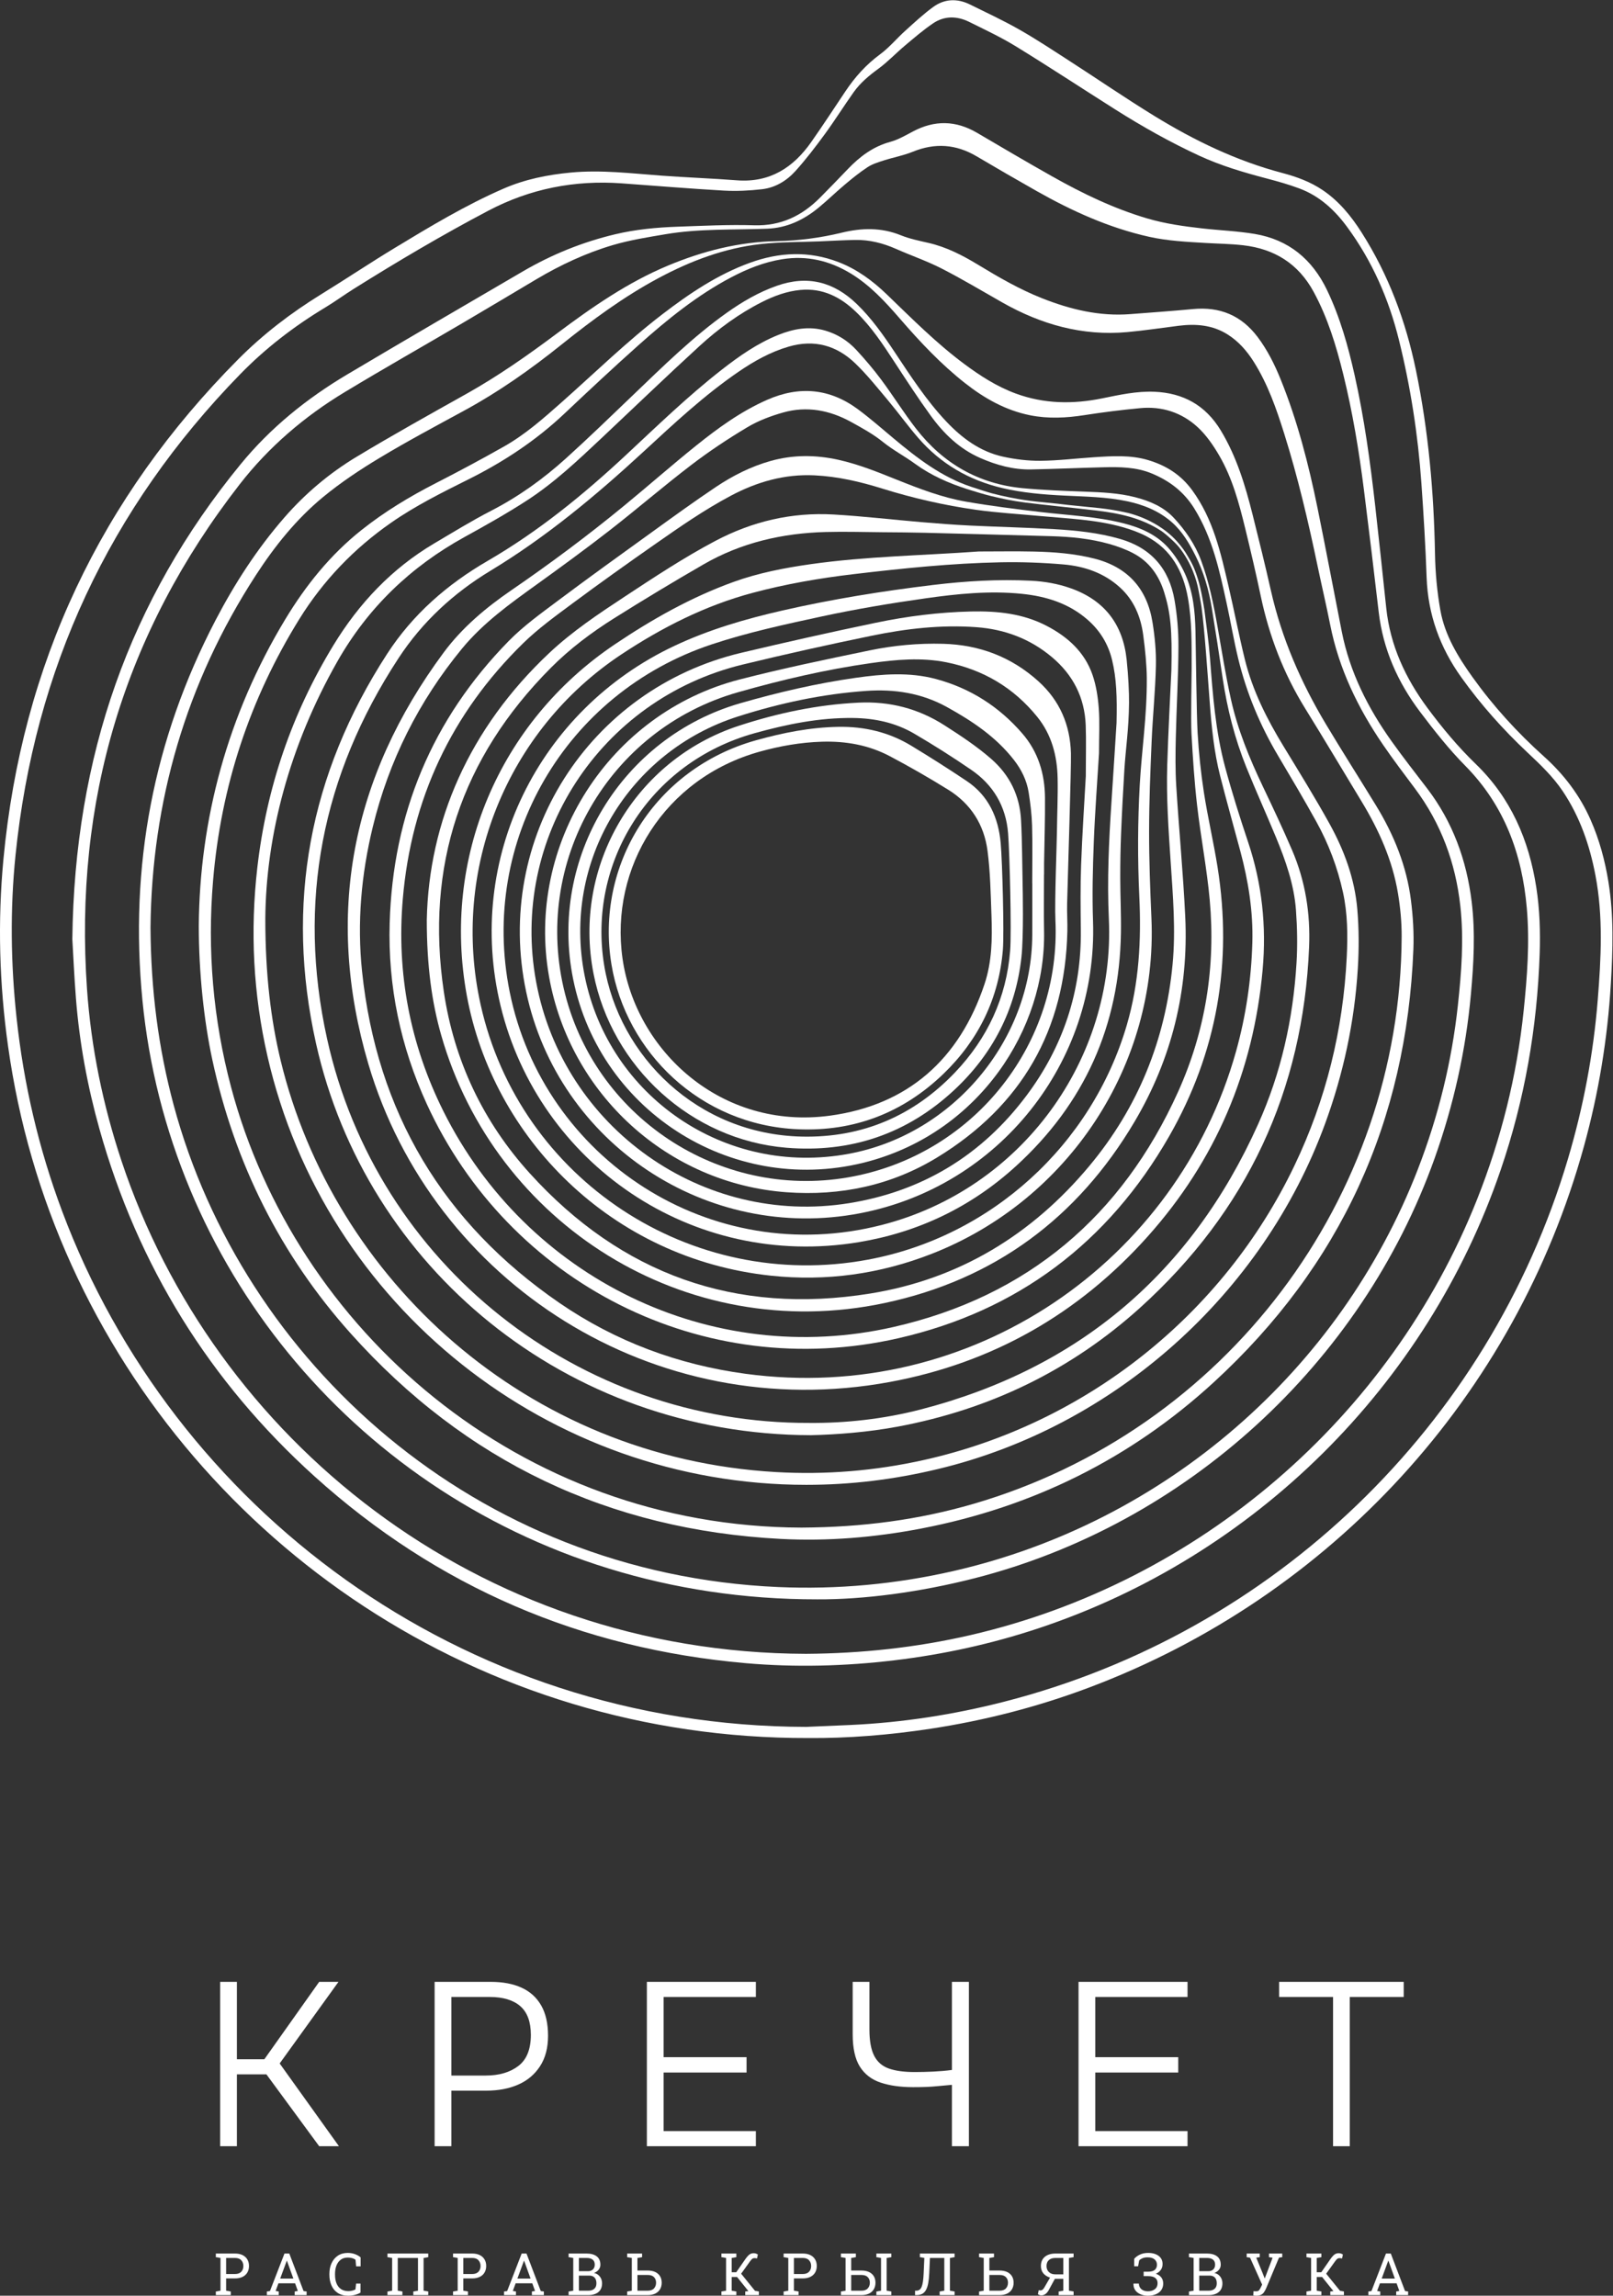 <?xml version="1.0" encoding="UTF-8"?> <svg xmlns="http://www.w3.org/2000/svg" width="2319" height="3300" viewBox="0 0 2319 3300" fill="none"><rect x="0" y="0" width="2319" height="3300" fill="#333333" stroke="none"/><path d="M1159.2 2482.32C1180.48 2481.41 1201.76 2480.56 1223.04 2479.57C1297.72 2476.12 1371.24 2464.69 1443.6 2446.16C1831.58 2346.79 2140.16 2049.65 2254.24 1665.84C2276.44 1591.16 2290.84 1515.03 2297.06 1437.33C2301.85 1377.48 2305.1 1317.67 2293.74 1258.13C2285.52 1215.05 2271.5 1174.29 2246.85 1137.45C2232.58 1116.15 2214.29 1098.87 2195.86 1081.53C2160.85 1048.6 2128.98 1012.91 2100.97 973.747C2070.18 930.72 2052.96 883.347 2051.05 830.147C2049.44 784.907 2046.72 739.68 2043.53 694.52C2038.62 624.893 2027.97 556.107 2011.16 488.334C1996.57 429.547 1972.7 375.014 1936.66 326.107C1918.72 301.747 1896.97 281.68 1868.2 270.934C1852.88 265.214 1837.05 260.72 1821.21 256.574C1788.16 247.894 1755.44 238.267 1724.36 223.92C1682.44 204.56 1642.25 181.933 1603.25 157.253C1555.64 127.12 1508.56 96.133 1460.54 66.653C1439.08 53.467 1416.06 42.707 1393.44 31.48C1375.98 22.84 1357.84 22.467 1341.45 33.574C1327.24 43.227 1314.1 54.56 1300.92 65.64C1288.02 76.467 1276.4 88.907 1262.88 98.8C1249.45 108.614 1236.89 119.014 1227.32 132.494C1213.18 152.387 1200.24 173.134 1185.82 192.827C1172.5 211.04 1158.72 229.067 1143.64 245.827C1130.98 259.867 1114.58 269.853 1095.44 272.013C1077.42 274.053 1059.05 275.027 1040.97 274C991.825 271.214 942.758 267.067 893.651 263.547C826.131 258.707 762.171 271.214 702.091 302.84C636.105 337.56 571.998 375.507 508.825 415.067C494.918 423.774 481.665 433.533 467.611 441.987C422.878 468.92 381.718 500.587 345.345 537.88C157.225 730.787 49.531 961.6 22.278 1229.68C14.398 1307.19 15.438 1384.8 23.732 1462.36C33.971 1558.19 55.665 1651.21 89.465 1741.4C248.678 2166.2 660.491 2481.47 1159.2 2482.32ZM1162.54 2498.36C688.665 2499.72 284.771 2218.69 103.211 1819.2C57.371 1718.35 26.865 1612.99 11.505 1503.36C-0.975 1414.23 -3.522 1324.72 4.945 1234.99C31.398 954.947 144.572 715.627 342.572 516.36C378.345 480.36 418.518 449.653 461.798 422.987C497.291 401.12 531.972 377.92 567.612 356.334C618.438 325.547 669.412 294.867 724.038 271.094C754.785 257.72 787.158 251.214 820.572 248.04C864.265 243.894 907.385 249.28 950.718 252.453C986.985 255.107 1023.34 256.44 1059.61 259.2C1106.76 262.774 1140.53 240.974 1166.38 204.067C1183.2 180.08 1199.22 155.56 1215.5 131.2C1229.17 110.747 1245.22 92.853 1265.26 78.094C1278.37 68.44 1289 55.494 1301.18 44.507C1314.3 32.667 1327.29 20.507 1341.53 10.107C1357.86 -1.84 1376.25 -2.546 1394.46 6.427C1418.32 18.187 1442.48 29.427 1465.54 42.56C1490.21 56.587 1513.9 72.32 1537.77 87.707C1578.41 113.92 1618.32 141.32 1659.52 166.613C1717.13 202 1777.66 231.254 1843.48 248.627C1864.04 254.054 1884.08 261.36 1901.93 273.494C1925.14 289.294 1942.5 310.534 1957.38 333.894C1996.25 394.867 2021 461.374 2035.64 532.04C2053.7 619.32 2061.48 707.52 2063.1 796.52C2063.6 823.48 2066.09 850.693 2070.81 877.227C2077.21 913.267 2096.13 944.187 2117.18 973.6C2147.04 1015.27 2181.4 1053 2219.5 1087.19C2248.38 1113.09 2271.24 1143.09 2286.86 1178.63C2299.44 1207.23 2307.5 1237.11 2312.46 1267.88C2320.3 1316.44 2318.8 1365.19 2315.89 1414.03C2311.17 1493.17 2298.38 1571 2277.34 1647.37C2178.48 2006.24 1914.46 2294.79 1565.14 2426.01C1491.49 2453.69 1415.66 2473.13 1337.84 2485C1278.49 2494.05 1218.89 2498.8 1162.54 2498.36Z" fill="white"></path><path d="M1158.88 2377.31C1238.57 2376.76 1317.37 2368.36 1395.07 2350.43C1723.57 2274.67 1998.82 2038.12 2123.38 1724.6C2158.14 1637.09 2180.83 1546.59 2190.55 1452.87C2195.64 1403.79 2199.39 1354.63 2195.07 1305.32C2188.25 1227.45 2162.88 1157.84 2106.63 1100.81C2083.04 1076.91 2062 1050.23 2041.71 1023.36C2009.65 980.92 1988.45 933.507 1982.18 880.027C1975.33 821.4 1968.32 762.8 1960.92 704.253C1953.84 648.32 1944.7 592.733 1931.18 537.96C1921.06 496.973 1908.84 456.746 1888.52 419.346C1866.58 378.986 1832.2 357.747 1787.45 352.574C1769.42 350.494 1751.17 350.32 1733.04 349.24C1706.03 347.627 1679.01 346.347 1652.45 340.467C1594.72 327.653 1541.57 303.56 1490.41 274.653C1461.44 258.28 1432.67 241.573 1404.01 224.653C1374.41 207.173 1344.23 205.093 1312.29 218.133C1298.85 223.627 1284.27 226.227 1270.39 230.693C1262.43 233.253 1254.11 235.827 1247.23 240.333C1235.77 247.84 1225.07 256.56 1214.56 265.387C1201.64 276.213 1189.59 288.094 1176.56 298.774C1155.16 316.334 1131.09 327.693 1102.8 328.76C1054.08 330.573 1005.09 328.507 956.758 336.693C931.478 340.973 905.945 345 881.412 352.2C842.652 363.6 806.039 380.693 771.212 401.36C735.745 422.427 700.358 443.627 664.785 464.52C608.558 497.533 551.812 529.693 496.012 563.4C437.772 598.56 386.559 642.24 344.625 696.146C178.479 909.8 106.239 1151.97 125.079 1421.65C130.985 1506.2 148.012 1588.59 174.732 1668.95C307.052 2066.89 685.265 2376 1158.88 2377.31ZM103.985 1349.93C107.185 1087.13 185.972 862.6 345.932 667.333C388.905 614.867 440.959 572.867 498.972 538.387C582.865 488.507 667.252 439.467 751.518 390.227C793.105 365.907 837.358 347.973 884.225 336.813C913.652 329.8 943.719 326.933 973.865 325.88C1010.64 324.6 1047.49 322.707 1084.23 323.84C1122.68 325.027 1153.07 310.253 1179.2 283.893C1192.64 270.347 1205.92 256.627 1219.12 242.84C1236.25 224.96 1255.31 210.64 1279.88 203.933C1291.25 200.827 1301.91 194.627 1312.45 189.027C1343.71 172.4 1374.28 173.013 1404.81 190.973C1440.77 212.107 1476.72 233.266 1513.05 253.746C1556.39 278.16 1601.05 299.693 1649 313.893C1675.09 321.613 1701.8 325.333 1728.67 328.36C1753.77 331.187 1779.16 332.134 1804.03 336.307C1852.65 344.494 1886.62 372.693 1907.85 416.96C1926.58 456.04 1938.13 497.413 1947.56 539.467C1961.47 601.48 1970 664.346 1977.15 727.413C1982.69 776.36 1987.81 825.373 1993.04 874.36C1998.76 927.973 2020.59 974.893 2052.31 1017.73C2073.47 1046.32 2096.23 1073.59 2121.8 1098.33C2172.11 1146.99 2198.13 1207.36 2208.71 1275.48C2213.64 1307.21 2214.65 1339.11 2213.57 1371.11C2209.99 1477.39 2191.91 1581.08 2157.49 1681.77C2051.59 1991.67 1803.97 2237.27 1493.28 2340.53C1425.79 2362.96 1356.69 2378.13 1286 2386.6C1214.76 2395.13 1143.41 2396.97 1072.05 2390.73C835.798 2370.03 628.465 2281.33 452.265 2122.28C301.225 1985.95 198.052 1819.28 143.039 1623.13C125.732 1561.44 114.132 1498.67 109.145 1434.77C106.652 1402.92 105.239 1370.97 103.985 1349.93Z" fill="white"></path><path d="M216.385 1333.44C216.971 1423.41 227.678 1506.76 249.731 1588.69C348.825 1957 682.932 2262.24 1118.74 2281.31C1203.81 2285.03 1288 2277.25 1371.14 2258.21C1674.3 2188.73 1926.19 1970.81 2038.48 1680.69C2067.95 1604.55 2087.28 1525.88 2096.02 1444.76C2101.12 1397.53 2104.77 1350.13 2099.53 1302.56C2092.68 1240.35 2071.85 1183.64 2034.18 1133.33C2018.76 1112.72 2003.18 1092.2 1988.64 1070.97C1952.46 1018.15 1924.93 961.426 1912.4 898.053C1906.8 869.786 1900.14 841.72 1894.25 813.507C1880.9 749.653 1866.01 686.187 1846.48 623.907C1835.17 587.867 1822.82 552.266 1802.49 520.026C1792.65 504.44 1780.78 490.84 1765.12 480.893C1743.36 467.08 1719.41 465.173 1694.58 468.279C1669.96 471.359 1645.38 475.12 1620.68 477.373C1556.14 483.253 1496.8 466.426 1441.04 434.8C1412.1 418.4 1383.56 401.24 1353.98 386.093C1332.8 375.24 1310.06 367.453 1288.24 357.8C1269.33 349.426 1249.77 344.506 1229.09 344.92C1212.28 345.253 1195.48 346.226 1178.66 346.933C1150.3 348.106 1121.76 347.653 1093.62 350.826C1041.52 356.693 993.145 374.906 946.998 399.6C896.665 426.52 851.025 460.266 806.691 495.8C762.958 530.866 717.398 562.973 668.118 589.813C627.224 612.093 586.051 633.96 546.171 657.96C517.745 675.053 489.771 693.6 464.238 714.693C426.065 746.226 395.131 784.8 368.145 826.36C266.958 982.12 218.091 1153.39 216.385 1333.44ZM1174.98 2299C751.651 2299.56 414.678 2048.04 273.571 1710.4C237.051 1623.03 213.998 1532.21 204.771 1437.92C185.945 1245.47 220.291 1063.2 309.825 891.653C337.411 838.786 369.625 788.906 408.931 743.786C438.958 709.333 473.611 680.16 512.478 656.72C564.491 625.36 617.612 595.8 670.612 566.107C716.412 540.453 759.132 510.413 801.105 479.026C851.212 441.546 902.505 405.84 960.798 381.586C1010.77 360.8 1062.24 347.68 1116.7 346.626C1148.17 346.013 1179.45 341.933 1210.12 334.479C1238.84 327.493 1266.89 326.8 1294.97 338.133C1307.6 343.24 1321.22 346.053 1334.58 349.093C1360.5 354.986 1383.68 366.92 1406.12 380.533C1435.72 398.506 1465.65 415.867 1497.92 428.64C1538.72 444.8 1580.7 455 1625.06 451.533C1655.12 449.186 1685.2 447.106 1715.2 444.266C1753.73 440.613 1784.68 453.306 1808.15 484.52C1822.16 503.173 1832.42 523.719 1841.1 545.146C1865.33 604.986 1881.35 667.253 1894.21 730.333C1906.25 789.44 1917.36 848.733 1929.05 907.893C1940.53 965.986 1966.54 1017.61 2000.6 1065.41C2017.06 1088.52 2034.62 1110.87 2051.85 1133.44C2088.64 1181.61 2108.5 1236.39 2115.8 1296.15C2121.21 1340.51 2118.73 1384.87 2114.72 1429.08C2107.41 1509.87 2089.82 1588.45 2062.58 1664.93C1957.28 1960.45 1704.72 2191.09 1401.2 2268.65C1321.73 2288.95 1241.06 2299.39 1174.98 2299Z" fill="white"></path><path d="M1152.32 2195.87C1240.5 2195.37 1320.69 2184.64 1399.16 2161.84C1761.49 2056.52 2013.59 1723.01 2015.16 1346.27C2015.25 1325.52 2013.25 1304.52 2009.84 1284.04C2001.93 1236.59 1982.53 1193.36 1957.75 1152.43C1930.64 1107.65 1903.83 1062.67 1876.29 1018.15C1845.37 968.146 1824.69 914.293 1812.58 856.867C1805.73 824.333 1798.13 791.933 1790.25 759.626C1781.41 723.373 1771.75 687.2 1752.81 654.707C1744.2 639.947 1734.05 625.186 1721.56 613.76C1698.77 592.906 1670.48 583.76 1639.43 586.68C1612.55 589.2 1585.71 592.587 1559.04 596.733C1532.92 600.8 1506.92 602.133 1480.97 596.933C1445.85 589.88 1415.49 572.773 1387.6 550.867C1352.85 523.587 1322.83 491.573 1294 458.307C1272.75 433.773 1250.83 409.88 1222.68 392.867C1192.4 374.573 1159.86 366.986 1124.58 372.613C1098.44 376.786 1074.27 386.507 1051.04 398.76C1001.96 424.613 959.265 459.36 918.145 496.013C882.025 528.213 846.692 561.306 811.505 594.52C770.479 633.253 724.132 663.8 673.732 688.933C635.678 707.92 597.425 726.906 562.398 751.28C508.932 788.493 464.598 834.573 430.198 890.133C358.798 1005.43 317.678 1130.67 306.332 1265.72C297.892 1366.17 306.305 1465.15 332.212 1562.68C424.505 1910.24 745.878 2194.75 1152.32 2195.87ZM285.785 1330.56C287.065 1178.56 326.758 1028.09 410.358 889.853C439.745 841.253 474.985 797.453 519.652 761.946C552.745 735.626 588.745 713.88 626.385 694.613C659.532 677.626 692.398 660.067 724.798 641.707C755.065 624.573 781.105 601.6 807.039 578.613C855.199 535.92 901.265 490.827 952.439 451.6C991.292 421.827 1031.68 394.627 1078.11 377.76C1120.43 362.387 1162.91 360.373 1205.47 376.76C1232 386.973 1254.41 403.44 1274.71 422.973C1310.84 457.747 1346.17 493.4 1386.57 523.4C1409.43 540.373 1433.2 555.666 1460.17 565.626C1501.03 580.706 1542.41 581.213 1584.61 572.626C1609.35 567.586 1634.2 562.08 1659.68 563.133C1701.12 564.853 1733.2 582.493 1755.12 618.773C1777.96 656.56 1790.36 698.04 1800.98 740.28C1810.06 776.4 1818.97 812.586 1827.17 848.92C1842.65 917.586 1870.44 981.16 1906.43 1041.27C1929.91 1080.48 1954.52 1119 1978.37 1158C2004.12 1200.11 2022.43 1245.21 2028.56 1294.39C2031.47 1317.63 2032.92 1341.36 2032 1364.75C2022.36 1611.67 1927.17 1819.76 1745.16 1986.84C1625.36 2096.8 1484.55 2166.4 1324.68 2197.15C1257.69 2210.03 1190.09 2215.69 1122.07 2212.11C875.518 2199.09 668.985 2100.88 504.265 1916.88C403.012 1803.75 337.345 1671.91 305.265 1523.39C293.385 1468.33 285.798 1398.91 285.785 1330.56Z" fill="white"></path><path d="M381.438 1321.12C381.465 1400.83 389.451 1466.43 403.531 1524.61C479.491 1838.31 756.064 2095.44 1115.6 2116.04C1187.21 2120.15 1258.25 2114.32 1328.46 2098.64C1560.97 2046.72 1758.36 1890.03 1861.05 1675.43C1906.48 1580.51 1931.06 1480.36 1936.22 1375.39C1937.76 1344.29 1937.5 1313.25 1930.77 1282.59C1922.92 1246.79 1910.09 1212.83 1892.36 1180.88C1874.72 1149.08 1856.16 1117.77 1837.58 1086.49C1811.58 1042.69 1792.14 996.187 1780.16 946.733C1773.78 920.453 1769.32 893.733 1763.54 867.307C1753.24 820.107 1743.16 773.08 1717.01 730.92C1701.88 706.533 1681.09 691.026 1655.73 680.52C1633.56 671.346 1609.84 671.093 1586.26 671.693C1551.68 672.56 1517.12 674.107 1482.53 674.8C1456.82 675.307 1432.49 668.52 1409.16 658.28C1379.42 645.24 1356.78 623.347 1338.12 597.573C1319.9 572.44 1302.97 546.373 1285.98 520.386C1269.45 495.093 1252.9 469.88 1231.04 448.707C1208.7 427.093 1182.92 413.826 1150.97 416.76C1131.33 418.56 1113.04 425.293 1095.49 434.146C1062.36 450.88 1032.62 472.72 1005.44 497.626C957.985 541.093 911.625 585.76 864.745 629.867C830.785 661.813 796.824 693.96 757.584 719.373C728.598 738.16 698.385 755.12 668.105 771.8C590.438 814.6 529.024 873.413 484.998 950.88C416.344 1071.64 382.198 1201.28 381.438 1321.12ZM1159.21 2134.39C789.411 2134.43 466.691 1877.87 384.531 1518.23C364.078 1428.71 359.478 1338.23 369.971 1246.96C383.145 1132.36 419.491 1025.71 479.518 927.253C516.158 867.16 563.291 817.227 624.211 781.173C651.291 765.147 678.145 748.587 706.105 734.2C745.518 713.907 781.078 688.373 813.731 658.84C846.651 629.08 878.505 598.147 910.571 567.44C953.531 526.307 995.891 484.467 1044.54 449.84C1067.01 433.84 1090.64 420.04 1116.86 410.813C1160.77 395.36 1198.52 404.933 1231.68 436.893C1252.96 457.4 1269.76 481.32 1285.98 505.707C1309.1 540.44 1331.73 575.533 1360.56 606C1383.24 629.973 1409.22 649.187 1441.89 656.4C1459.5 660.293 1477.88 662.506 1495.88 662.36C1521.54 662.146 1547.18 658.92 1572.85 657.24C1599 655.533 1625.33 653.76 1650.82 661.413C1676.26 669.053 1697.53 682.133 1714.01 704.707C1744.36 746.28 1755 794.573 1766.28 842.893C1774.45 877.866 1781.17 913.173 1789.76 948.04C1800.8 992.813 1821.4 1033.52 1845.3 1072.73C1867.69 1109.47 1890.37 1146.09 1911.22 1183.69C1932.46 1221.97 1947.61 1262.97 1951.38 1306.85C1953.81 1335.05 1953.88 1363.69 1952.14 1391.95C1947.45 1468.56 1931.52 1542.96 1905.13 1615.15C1815.53 1860.25 1602.2 2050.79 1348.94 2111.56C1284.96 2126.92 1222.92 2134.39 1159.21 2134.39Z" fill="white"></path><path d="M1163.48 2045.39C1214.91 2045.84 1270 2039.97 1323.91 2026C1551.13 1967.08 1712.7 1829.8 1808.82 1615.89C1841.88 1542.36 1859.16 1464.47 1864 1384.07C1865.52 1358.89 1865.03 1333.44 1863.2 1308.28C1860.53 1271.64 1848.4 1237.19 1834.44 1203.48C1820.52 1169.89 1805.51 1136.76 1791.91 1103.05C1775.25 1061.77 1764.33 1018.87 1757.8 974.813C1752.8 941.053 1747.64 907.333 1742.13 873.653C1737.83 847.293 1730.36 821.72 1718.28 797.866C1709.49 780.52 1699.61 763.72 1684.56 750.533C1665.94 734.253 1643.96 725.519 1620.27 720.493C1590.61 714.213 1560.4 713.906 1530.29 712.4C1500.17 710.906 1470.19 708.453 1440.71 701.479C1393.08 690.226 1352.64 666.813 1320.51 629.893C1305.37 612.519 1291.92 593.693 1277.11 576.04C1261.72 557.706 1246.75 538.813 1229.56 522.293C1202.76 496.546 1170.8 487.493 1133.93 498.24C1107.55 505.933 1084.12 519.093 1061.76 534.413C1012.51 568.133 968.999 608.813 925.305 649.133C856.679 712.493 785.252 771.973 705.052 820.479C652.012 852.573 607.185 893.839 572.972 946.079C462.865 1114.19 426.972 1297.13 470.225 1493.13C541.918 1818.07 832.119 2046.6 1163.48 2045.39ZM1166.07 2063.04C812.665 2062.13 526.052 1820.56 454.425 1500.31C409.625 1299.95 444.705 1112.51 556.599 939.866C593.399 883.08 643.052 839.906 700.918 806.333C773.998 763.933 838.772 711.146 900.292 653.759C945.078 611.986 989.118 569.319 1037.49 531.559C1062.73 511.839 1088.88 493.519 1118.81 481.479C1140.64 472.693 1163.04 468.426 1186.35 475.2C1203.8 480.28 1218.87 489.746 1231.08 502.933C1243.71 516.586 1255.82 530.826 1266.92 545.746C1284.12 568.879 1299.37 593.493 1317.04 616.253C1355.93 666.306 1407.07 695.746 1470.51 701.759C1500.05 704.559 1529.77 705.586 1559.45 706.706C1583.88 707.64 1608.21 708.613 1632.02 714.733C1653 720.12 1672.8 728.493 1687.62 744.44C1704.22 762.32 1718.11 782.319 1726.8 805.653C1738.29 836.559 1744.73 868.626 1750.44 900.933C1756.63 935.866 1762.08 970.973 1769.78 1005.56C1779.48 1049.01 1796.32 1090.08 1815.45 1130.23C1829.96 1160.65 1844.36 1191.16 1857.65 1222.12C1876.68 1266.44 1884.08 1312.92 1882.09 1361.19C1873.58 1567.87 1792.61 1740.91 1639.58 1879.39C1539.94 1969.55 1422.92 2026.03 1290.63 2050.73C1247.29 2058.81 1203.6 2062.07 1166.07 2063.04Z" fill="white"></path><path d="M1713.24 960.186C1713.14 926.453 1713.81 892.733 1707.82 859.28C1700.97 821.04 1683.85 789.773 1648.57 771.08C1637.72 765.333 1625.85 761.093 1614.01 757.733C1575.36 746.76 1535.32 745.507 1495.64 741.773C1464.77 738.867 1433.74 737.133 1403.08 732.8C1357.48 726.347 1312.61 716.067 1268.54 702.333C1236.76 692.427 1204.32 684.866 1170.92 683.28C1128.17 681.253 1088.48 692.546 1050.93 712.48C1012.82 732.693 977.505 757.267 942.251 781.893C902.251 809.826 862.478 838.133 823.305 867.213C798.758 885.426 773.678 903.533 751.918 924.84C648.851 1025.72 591.265 1148.88 579.078 1292.43C570.012 1399.11 589.545 1501.11 637.372 1597.15C756.585 1836.48 1021.42 1967.65 1285.24 1907.35C1476.8 1863.56 1613.08 1748.35 1693.82 1569.2C1733.21 1481.81 1747.85 1389.21 1739.22 1293.71C1735.12 1248.31 1726.33 1203.35 1721.1 1158.03C1717.14 1123.73 1714.9 1089.2 1713 1054.72C1711.85 1033.92 1713.26 970.84 1713.24 960.186ZM1721.8 1053.55C1723.46 1082.25 1726.49 1110.99 1730.88 1139.4C1736.44 1175.28 1744.81 1210.73 1750.5 1246.61C1772.22 1383.48 1749.73 1513.12 1680.96 1633.23C1593.5 1785.96 1463.21 1884.47 1291.62 1923.64C1009.65 1988.04 731.065 1843.44 613.572 1586.92C575.812 1504.49 557.625 1417.6 560.225 1327.07C564.745 1169.95 621.118 1033.88 731.372 921.427C752.665 899.707 777.878 881.653 802.345 863.32C846.718 830.053 891.772 797.72 936.745 765.28C967.318 743.226 997.811 721.04 1029.12 700.08C1053.48 683.76 1079.7 670.493 1108.13 662.546C1140.33 653.56 1172.54 653.653 1205.42 660.96C1234.58 667.44 1262.01 678.627 1289.34 689.56C1321.89 702.6 1354.46 715.147 1388.94 721.133C1424.69 727.333 1460.77 731.84 1496.81 736.107C1536.4 740.8 1576.36 742.36 1615.25 752.227C1639.34 758.333 1661.85 768.173 1678.76 786.467C1689.06 797.613 1697.58 811.24 1703.82 825.133C1715.45 850.96 1718.1 879.04 1718.73 907.107C1719.25 930.173 1720.29 1027.89 1721.8 1053.55Z" fill="white"></path><path d="M1800.48 1355.05C1798.96 1408.08 1791.33 1460.2 1777.05 1511.32C1692.84 1812.73 1398.04 2018.88 1071.65 1974.75C974.784 1961.64 884.931 1928.29 804.305 1872.91C636.731 1757.79 541.731 1598.59 520.518 1396.21C513.198 1326.33 519.345 1256.97 535.945 1188.68C559.078 1093.53 601.945 1008.17 664.065 932.546C694.571 895.426 733.225 867.773 771.838 840.013C807.131 814.626 842.264 788.973 876.584 762.28C916.158 731.506 954.158 698.68 993.998 668.253C1019.66 648.653 1046.76 630.653 1074.49 614.107C1090.25 604.693 1108.14 597.986 1125.9 592.96C1160 583.32 1192.88 589.613 1223.53 606.507C1239.37 615.253 1255.26 623.893 1269.58 635.453C1283.98 647.066 1300.66 655.8 1315.65 666.746C1338.53 683.44 1364.05 694.573 1390.65 703.133C1399.02 705.84 1415.92 710.893 1424.48 712.946C1440.77 716.84 1455.08 719.946 1473.98 722.386C1499.2 725.626 1543.73 730.08 1574.5 733.693C1608.14 737.626 1640.34 744.04 1669.88 763.386C1670.66 763.906 1675.42 767.44 1680.1 771.64C1685.72 776.667 1691.84 782.48 1695.05 786.52C1713.22 809.373 1720.58 834.746 1722.94 847.72C1722.94 847.72 1726.53 866.16 1727.37 872.346C1732.01 906.693 1735.86 965.32 1739.28 1010.45C1741.96 1045.87 1745.46 1081.2 1754.28 1115.69C1763.48 1151.75 1773.57 1187.57 1783.22 1223.52C1794.77 1266.6 1801.76 1310.29 1800.48 1355.05ZM1794.38 1210.44C1782.41 1174.71 1771.06 1138.71 1761.26 1102.35C1747.46 1051.15 1743.6 998.4 1739.56 945.72C1737.8 922.746 1734.5 899.893 1731.61 877.013L1730.98 873.307C1730.98 873.307 1727.22 848.027 1722.21 832.24C1719.13 822.573 1716.09 813.36 1708.42 800.826C1706.92 798.373 1703.92 792.533 1697.26 784.293C1691.3 776.92 1682.4 766.693 1665.64 756.107C1650.73 746.693 1636.21 741.213 1622.45 737.493C1590.16 730.08 1572.6 729.92 1536.09 725.88C1515.48 723.173 1494.62 721.96 1474.04 718.946C1461.86 717.173 1442.05 713.453 1425.94 709.107C1418.52 707.093 1403.08 702.053 1395.77 699.6C1353.42 685.36 1318.73 658.653 1285.02 630.44C1268.04 616.227 1251.34 601.587 1233.57 588.4C1192.94 558.267 1149.24 554.36 1102.96 574.72C1065.2 591.333 1032.18 615.333 1000.37 640.907C965.438 668.987 931.771 698.626 897.131 727.08C844.998 769.92 790.931 810.2 735.251 848.373C698.531 873.547 664.451 902.04 637.705 938.186C504.998 1117.45 466.544 1315.43 529.518 1529.17C622.158 1843.63 940.438 2049.15 1279.36 1986.52C1426.7 1959.29 1550.48 1888.81 1650.14 1777.27C1747.6 1668.21 1802.1 1540.09 1815.26 1394.17C1820.93 1331.28 1814.44 1270.31 1794.38 1210.44Z" fill="white"></path><path d="M1684.08 963.68C1685.41 905.186 1682.8 880.28 1673.64 851.107C1666.03 826.84 1652.04 807.226 1629.29 795.293C1618.4 789.573 1606.56 785.24 1594.69 781.907C1567.67 774.307 1539.85 771.533 1511.85 770.746C1451.1 769.039 1390.36 767.373 1329.61 765.84C1309.23 765.333 1288.81 765.213 1268.43 765.053C1241.39 764.826 1214.35 764.026 1187.33 764.733C1125.19 766.333 1065.85 779.92 1011.63 811.186C968.238 836.2 925.305 862.093 882.892 888.746C850.158 909.306 819.212 932.56 791.852 960.08C663.078 1089.55 611.265 1245.12 638.079 1425.52C652.799 1524.47 694.518 1612.52 761.718 1686.65C893.412 1831.92 1057.69 1890.56 1251.08 1859.4C1378.55 1838.87 1483.53 1775.08 1566.27 1675.85C1636.21 1591.95 1675.49 1494.84 1685.81 1386.25C1690.49 1337.01 1686.33 1287.71 1683.03 1238.55C1679.95 1192.48 1676.73 1146.43 1678.12 1100.28C1679.64 1050.13 1682.45 1000.03 1684.08 963.68ZM613.585 1322.47C616.465 1181.08 674.358 1046.8 790.158 938.186C822.972 907.426 860.358 882.48 897.785 857.84C940.385 829.813 982.865 801.666 1028.08 777.733C1081.64 749.4 1138.32 736.12 1198.51 739.586C1240.95 742.026 1283.23 747.04 1325.6 750.626C1348.57 752.573 1371.59 754.346 1394.61 755.466C1434.95 757.426 1475.33 758.28 1515.63 760.64C1547.48 762.493 1579.17 765.746 1610.13 774.653C1655 787.56 1680.8 817.507 1688.61 862.533C1692.45 884.72 1694.37 907.52 1694.25 930.026C1694.04 973.493 1691.44 1016.95 1690.45 1060.41C1689.92 1083.45 1689.64 1106.59 1691.07 1129.56C1694.96 1192.41 1701.07 1255.15 1704.03 1318.04C1708.97 1423.12 1684.69 1521.81 1631.18 1612.31C1549.18 1750.97 1429.13 1839.76 1271.56 1873.11C984.518 1933.85 711.545 1758.65 634.318 1488.01C620.892 1440.99 613.612 1388.56 613.585 1322.47Z" fill="white"></path><path d="M1648.74 974.786C1648.64 957.386 1646.58 934.773 1643.53 912.4C1640 886.373 1630.21 862.693 1610.2 844.467C1587.24 823.547 1559.13 813.987 1529.1 811.373C1499.1 808.773 1468.85 807.68 1438.74 808.267C1368.16 809.64 1297.96 816.973 1227.89 825.226C1178.54 831.04 1129.61 839.453 1081.56 852.333C1013.56 870.56 951.597 902.08 893.317 940.693C728.184 1050.15 647.944 1250.61 690.931 1443.91C746.918 1695.65 993.611 1858.07 1248.01 1810.67C1424.62 1777.76 1569.49 1646.01 1620.04 1473.32C1637.77 1412.76 1640.9 1351.07 1637.98 1288.71C1635.48 1235 1635.64 1181.31 1638.64 1127.67C1641.4 1078.47 1649.08 1029.43 1648.74 974.786ZM1407.18 792.72C1433.8 792.72 1460.42 792.253 1487.02 792.84C1515.86 793.48 1544.58 795.773 1572.73 802.813C1621.05 814.893 1649.16 845.933 1656.97 894.64C1660.26 915.16 1662.3 936.186 1661.84 956.92C1661 993.266 1657.25 1029.55 1655.69 1065.91C1653.85 1108.91 1652.1 1151.96 1652.05 1195C1652 1236.71 1653.61 1278.44 1655.42 1320.12C1664.57 1530.84 1536.3 1725.4 1339.6 1802.29C1265.13 1831.41 1187.93 1842.15 1108.52 1833.75C878.211 1809.37 708.557 1634.99 671.117 1430.96C634.984 1233.99 716.891 1038.55 884.038 926.133C937.478 890.187 993.477 858.573 1054.36 836.573C1090.38 823.547 1127.84 816.333 1165.62 810.973C1245.73 799.64 1326.57 798.533 1407.18 792.72Z" fill="white"></path><path d="M1605.24 1039.36C1606.12 1001.61 1605.15 975.079 1598.88 948.946C1593.31 925.732 1581.51 906.439 1563.56 890.786C1536.33 867.053 1503.72 857.066 1468.6 853.546C1422.31 848.892 1376.29 853.599 1330.65 860.066C1280.68 867.146 1230.76 875.466 1181.44 886.106C1128.25 897.586 1074.71 909.159 1023.16 926.293C812.812 996.199 688.985 1208.89 732.785 1425.88C781.119 1665.35 1021.45 1824.17 1268.01 1760.76C1469.61 1708.92 1603.33 1522.08 1594.19 1320.91C1591.65 1265.44 1594.13 1209.96 1597.84 1154.56C1600.65 1112.49 1603.25 1070.41 1605.24 1039.36ZM1623.21 1010.43C1622.87 1048.21 1618.27 1077.33 1616.49 1106.59C1614.63 1137.15 1613 1167.72 1611.77 1198.32C1610.91 1219.57 1610.56 1240.88 1610.59 1262.15C1610.63 1288.33 1611.97 1314.52 1611.56 1340.68C1609.48 1474.31 1559.11 1586.6 1460.39 1676.49C1396.13 1735 1320.32 1771.36 1234.69 1785.55C994.479 1825.32 774.519 1672.13 719.719 1445.96C668.585 1234.84 773.506 1020.49 970.132 928.159C1019.85 904.813 1071.96 889.653 1125.24 877.506C1196.65 861.226 1268.84 849.613 1341.48 840.866C1388.23 835.239 1435.2 832.386 1482.32 834.773C1501.89 835.76 1521.08 839.106 1539.6 845.693C1588.08 862.933 1614.56 897.733 1619.8 948.426C1622.21 971.759 1623.36 995.319 1623.21 1010.43Z" fill="white"></path><path d="M1561.06 1115.56C1561.06 1086 1561.73 1064.23 1560.92 1042.51C1559.41 1002.61 1542.7 969.973 1512.05 944.333C1480.65 918.053 1444.2 904.506 1403.77 901.546C1352.94 897.826 1302.65 903.667 1253.04 913.867C1191.01 926.613 1129.17 940.373 1067.64 955.293C862.452 1005.07 732.612 1205.09 770.812 1411.45C809.598 1620.96 1010.18 1763.35 1220.6 1729.52C1326.08 1712.56 1411.65 1660.51 1475.73 1574.93C1528.44 1504.56 1554.93 1424.97 1553.9 1336.57C1553.54 1305.51 1553.13 1274.4 1554.29 1243.37C1555.96 1198.15 1559.01 1152.97 1561.06 1115.56ZM1580.04 1082.93C1577.66 1122.15 1574.25 1166.41 1572.53 1210.73C1571.08 1248.4 1570.12 1286.19 1571.42 1323.83C1578.45 1527.15 1436.2 1705.87 1236.09 1744.09C1016.73 1786 802.918 1644.16 756.531 1425.99C709.691 1205.65 845.958 990.493 1065.86 938.333C1130.08 923.107 1194.49 908.64 1259.09 895.2C1304.25 885.787 1350.04 879.987 1396.3 878.973C1434.01 878.147 1470.85 881.947 1504.88 899.693C1534.88 915.333 1559.26 937.173 1570.62 969.853C1575.92 985.133 1578.44 1001.75 1579.68 1017.96C1581.2 1037.81 1580.04 1057.88 1580.04 1082.93Z" fill="white"></path><path d="M1519.58 1194.43C1519.85 1169.13 1521.06 1143.83 1520.54 1118.56C1519.89 1086.37 1511.96 1056.07 1491.28 1030.48C1457.33 988.453 1413.34 962.52 1360.58 952C1324.42 944.786 1287.97 948.12 1251.94 953.226C1187.38 962.373 1123.93 977.213 1061.28 995.013C874.305 1048.11 764.264 1240.27 812.371 1428.67C859.144 1611.83 1042.36 1727.45 1227.81 1690.85C1402.65 1656.35 1525.77 1499.29 1517.34 1322.17C1516.12 1296.49 1519.4 1211.28 1519.58 1194.43ZM1534.2 1298.65C1533.85 1311.96 1534.82 1325.29 1534.53 1338.6C1531.34 1480.87 1468.74 1589.52 1347.74 1663.55C1281.49 1704.08 1208.18 1719.41 1130.93 1713.81C960.544 1701.45 819.531 1573.21 789.398 1404.07C755.464 1213.55 875.838 1024.92 1063.54 976.679C1125.28 960.799 1187.8 947.827 1250.25 934.907C1285.01 927.72 1320.44 924.44 1356.09 925.44C1408.2 926.907 1454.04 944.24 1492.92 979.333C1523.66 1007.09 1538.6 1042.04 1539.69 1083.05C1540.22 1103.01 1535.52 1246.75 1534.2 1298.65Z" fill="white"></path><path d="M1484.09 1269.31C1484.06 1269.31 1484.04 1269.31 1484.01 1269.31C1484.01 1241.79 1484.57 1214.25 1483.8 1186.75C1483.34 1170.85 1481.38 1154.93 1478.92 1139.2C1476.21 1121.84 1468.53 1106.28 1457.74 1092.43C1431.85 1059.16 1397.7 1036.41 1361.3 1016.29C1325.04 996.253 1286.1 990.307 1245.56 993.133C1182.48 997.547 1120.92 1010.75 1060.86 1029.95C904.318 1079.97 807.931 1238.48 840.531 1402.51C874.958 1575.73 1042.16 1691.72 1220.37 1658.53C1369.84 1630.71 1483.42 1495.89 1484.08 1343.88C1484.18 1319.03 1484.09 1294.16 1484.09 1269.31ZM1500.96 1256.96C1500.96 1284.03 1500.49 1311.11 1501.04 1338.17C1503.89 1479.96 1407.44 1626.11 1249.5 1669.25C1058.74 1721.35 863.238 1601.03 824.011 1407.49C788.678 1233.21 893.678 1059.91 1064.56 1010.79C1119.1 995.12 1174.36 982.253 1230.57 974.293C1268.86 968.867 1307.57 965.867 1345.6 976.053C1394.9 989.253 1436.32 1015.68 1469.74 1054.33C1492.6 1080.73 1502.09 1112.23 1502.37 1146.48C1502.64 1177.97 1501.53 1209.48 1501.06 1240.99C1500.98 1246.31 1501.05 1251.63 1501.05 1256.96C1501.02 1256.96 1500.98 1256.96 1500.96 1256.96Z" fill="white"></path><path d="M1449.32 1197.69C1446.25 1159.09 1428.08 1128.28 1396.25 1106.52C1369.54 1088.25 1342.17 1070.85 1314.24 1054.52C1287.32 1038.77 1257.52 1032.41 1226.28 1032.07C1177.88 1031.51 1131.08 1041.07 1084.84 1053.95C931.772 1096.57 844.972 1241.76 868.505 1386.93C889.838 1518.52 1002.81 1630.56 1152.89 1633.81C1239.41 1635.68 1313.44 1604.16 1373.2 1541.39C1419.7 1492.53 1446.95 1434.07 1452.28 1366.59C1454.41 1339.71 1451.62 1226.87 1449.32 1197.69ZM1468.5 1376.07C1460.21 1451.27 1427.3 1515.15 1372.06 1566.68C1304.09 1630.11 1222.74 1657.47 1130.45 1649.81C994.198 1638.53 879.625 1534.27 853.251 1399.33C823.158 1245.4 912.758 1092.09 1062.3 1043.24C1118.05 1025.03 1175.21 1012.87 1234.12 1010.03C1278.98 1007.87 1320.12 1018.39 1358.02 1042.69C1381.21 1057.56 1404.12 1072.63 1424.95 1090.79C1451.89 1114.29 1466.14 1143.95 1467.98 1179.2C1469.61 1210.2 1469.56 1241.28 1470.24 1272.33C1470.3 1275.88 1471.9 1345.32 1468.5 1376.07Z" fill="white"></path><path d="M1425.44 1315.99C1424.22 1283.33 1423.76 1253.75 1419.76 1223.01C1414.86 1185.39 1395.73 1155.35 1363.34 1135.24C1335.86 1118.17 1307.74 1102.03 1279.13 1086.92C1248.72 1070.87 1215.76 1065.09 1181.3 1066.19C1150.93 1067.15 1121.37 1072.35 1092.25 1080.45C954.758 1118.72 876.571 1247.49 894.958 1377.57C913.651 1509.87 1036.49 1624.99 1193.32 1603.71C1305.58 1588.45 1379.44 1522.4 1415.4 1414.71C1426.12 1382.6 1426.68 1349.56 1425.44 1315.99ZM1441.86 1364.85C1436.18 1434.99 1406.98 1494.69 1356.6 1543.39C1298.49 1599.53 1228.17 1626.63 1147.56 1623.29C1006.22 1617.43 899.891 1511.85 879.118 1386.51C855.544 1244.27 940.851 1104.96 1087.01 1064.11C1125.57 1053.33 1164.56 1045.57 1204.81 1044.81C1242.61 1044.09 1278 1052.43 1310.29 1072.04C1337.2 1088.37 1363.81 1105.24 1389.94 1122.76C1421.41 1143.87 1435.41 1175.41 1438.68 1211.92C1441.13 1239.31 1443.74 1341.51 1441.86 1364.85Z" fill="white"></path><path d="M316.545 3085.08V2848.84H340.598V2960.12H380.025L458.892 2848.84H486.625L402.078 2966.13L487.292 3085.08H458.892L383.038 2981.83H340.598V3085.08H316.545Z" fill="white"></path><path d="M648.918 2983.51H698.372C717.519 2983.51 733.119 2978.95 745.145 2969.8C757.172 2960.67 763.198 2945.75 763.198 2925.03C763.198 2906.32 758.118 2892.56 747.985 2883.76C737.852 2874.96 723.198 2870.56 704.052 2870.56H648.918V2983.51ZM624.852 3085.08V2848.84H705.718C722.865 2848.84 737.572 2851.63 749.825 2857.2C762.078 2862.77 771.492 2871.29 778.065 2882.76C784.625 2894.24 787.918 2908.77 787.918 2926.36C787.918 2943.75 784.078 2958.33 776.385 2970.13C768.705 2981.95 758.238 2990.75 744.985 2996.53C731.732 3002.33 716.519 3005.23 699.372 3005.23H648.918V3085.08H624.852Z" fill="white"></path><path d="M929.998 3085.08V2848.84H1086.7V2870.56H954.051V2957.11H1073.34V2979.16H954.051V3063.36H1086.7V3085.08H929.998Z" fill="white"></path><path d="M1368.58 3085.08V2996.87C1360.78 2997.53 1354.11 2998.16 1348.53 2998.71C1342.97 2999.27 1337.51 2999.65 1332.16 2999.88C1326.81 3000.11 1320.36 3000.21 1312.78 3000.21C1294.74 3000.21 1279.2 2998.04 1266.17 2993.69C1253.15 2989.35 1243.17 2981.72 1236.27 2970.8C1229.36 2959.89 1225.91 2944.29 1225.91 2924.03V2848.84H1249.97V2917.35C1249.97 2933.6 1252.25 2946.2 1256.81 2955.11C1261.37 2964.01 1268.45 2970.13 1278.04 2973.48C1287.61 2976.83 1299.97 2978.49 1315.12 2978.49C1323.36 2978.49 1332.21 2978.27 1341.69 2977.83C1351.16 2977.37 1360.12 2976.6 1368.58 2975.48V2848.84H1392.98V3085.08H1368.58Z" fill="white"></path><path d="M1550.6 3085.08V2848.84H1707.3V2870.56H1574.65V2957.11H1693.95V2979.16H1574.65V3063.36H1707.3V3085.08H1550.6Z" fill="white"></path><path d="M1916.52 3085.08V2870.56H1838.98V2848.84H2018.09V2870.56H1940.57V3085.08H1916.52Z" fill="white"></path><path d="M325.091 3268.81H337.771C341.825 3268.81 344.851 3267.72 346.865 3265.55C348.878 3263.37 349.878 3260.63 349.878 3257.32C349.878 3254.01 348.878 3251.24 346.865 3249.03C344.851 3246.81 341.825 3245.71 337.771 3245.71H325.091V3268.81ZM310.305 3299.11V3293.93L316.998 3292.79V3245.71L310.305 3244.56V3239.35H316.998H337.771C342.038 3239.35 345.678 3240.08 348.691 3241.57C351.704 3243.07 353.998 3245.16 355.585 3247.84C357.171 3250.52 357.971 3253.65 357.971 3257.24C357.971 3260.85 357.171 3264 355.585 3266.68C353.998 3269.36 351.704 3271.44 348.691 3272.92C345.678 3274.4 342.038 3275.13 337.771 3275.13H325.091V3292.79L331.771 3293.93V3299.11H310.305Z" fill="white"></path><path d="M402.825 3275.37H421.785L412.998 3251.08L412.505 3249.72H412.265L411.771 3251.08L402.825 3275.37ZM383.651 3299.11V3293.93L388.091 3293.32L408.985 3239.35H415.918L436.438 3293.32L440.838 3293.93V3299.11H423.678V3293.93L428.185 3293.16L424.251 3282.15H400.318L396.251 3293.16L400.771 3293.93V3299.11H383.651Z" fill="white"></path><path d="M500.585 3299.97C494.598 3299.97 489.598 3298.65 485.585 3296.03C481.572 3293.4 478.572 3289.8 476.558 3285.23C474.545 3280.67 473.545 3275.48 473.545 3269.68V3268.81C473.545 3262.96 474.598 3257.75 476.705 3253.2C478.812 3248.64 481.825 3245.04 485.772 3242.41C489.718 3239.79 494.425 3238.48 499.892 3238.48C503.745 3238.48 507.278 3239.08 510.478 3240.28C513.678 3241.49 516.331 3243.03 518.451 3244.88V3257.77H511.998L511.145 3248.33C510.265 3247.64 509.252 3247.07 508.118 3246.6C506.985 3246.15 505.732 3245.79 504.345 3245.53C502.958 3245.29 501.465 3245.17 499.852 3245.17C495.932 3245.17 492.625 3246.17 489.918 3248.19C487.212 3250.2 485.158 3252.97 483.758 3256.49C482.358 3260.03 481.665 3264.11 481.665 3268.73V3269.68C481.665 3274.68 482.412 3278.96 483.905 3282.51C485.398 3286.04 487.572 3288.75 490.425 3290.61C493.292 3292.47 496.772 3293.4 500.878 3293.4C502.798 3293.4 504.665 3293.17 506.505 3292.71C508.332 3292.24 509.852 3291.64 511.052 3290.89L511.958 3282.56H518.279V3295.53C516.039 3296.93 513.358 3298.01 510.238 3298.8C507.118 3299.57 503.905 3299.97 500.585 3299.97Z" fill="white"></path><path d="M557.065 3299.11V3293.93L563.759 3292.79V3245.71L557.065 3244.56V3239.35H615.679V3244.56L608.985 3245.71V3292.79L615.679 3293.93V3299.11H594.212V3293.93L600.906 3292.79V3245.71H571.839V3292.79L578.532 3293.93V3299.11H557.065Z" fill="white"></path><path d="M666.118 3268.81H678.798C682.851 3268.81 685.878 3267.72 687.891 3265.55C689.904 3263.37 690.905 3260.63 690.905 3257.32C690.905 3254.01 689.904 3251.24 687.891 3249.03C685.878 3246.81 682.851 3245.71 678.798 3245.71H666.118V3268.81ZM651.345 3299.11V3293.93L658.024 3292.79V3245.71L651.345 3244.56V3239.35H658.024H678.798C683.065 3239.35 686.704 3240.08 689.718 3241.57C692.731 3243.07 695.025 3245.16 696.611 3247.84C698.198 3250.52 698.998 3253.65 698.998 3257.24C698.998 3260.85 698.198 3264 696.611 3266.68C695.025 3269.36 692.731 3271.44 689.718 3272.92C686.704 3274.4 683.065 3275.13 678.798 3275.13H666.118V3292.79L672.811 3293.93V3299.11H651.345Z" fill="white"></path><path d="M743.852 3275.37H762.812L754.039 3251.08L753.545 3249.72H753.292L752.799 3251.08L743.852 3275.37ZM724.679 3299.11V3293.93L729.118 3293.32L750.012 3239.35H756.945L777.465 3293.32L781.865 3293.93V3299.11H764.705V3293.93L769.225 3293.16L765.279 3282.15H741.345L737.279 3293.16L741.799 3293.93V3299.11H724.679Z" fill="white"></path><path d="M832.265 3292.79H845.812C849.505 3292.79 852.372 3291.88 854.412 3290.05C856.439 3288.24 857.465 3285.65 857.465 3282.32C857.465 3279.96 857.092 3277.95 856.332 3276.28C855.585 3274.61 854.438 3273.33 852.892 3272.43C851.345 3271.52 849.385 3271.07 847.038 3271.07H832.265V3292.79ZM832.265 3264.75H845.358C848.252 3264.75 850.598 3263.91 852.398 3262.23C854.185 3260.55 855.079 3258.25 855.079 3255.35C855.079 3252.12 854.065 3249.71 852.051 3248.11C850.025 3246.51 847.092 3245.71 843.265 3245.71H832.265V3264.75ZM817.479 3299.11V3293.93L824.172 3292.79V3245.71L817.479 3244.56V3239.35H824.172H843.265C849.505 3239.35 854.372 3240.69 857.892 3243.39C861.412 3246.08 863.172 3250.12 863.172 3255.51C863.172 3258.17 862.332 3260.55 860.638 3262.64C858.958 3264.73 856.732 3266.28 853.972 3267.29C856.385 3267.79 858.452 3268.75 860.172 3270.19C861.892 3271.63 863.225 3273.37 864.172 3275.44C865.118 3277.51 865.585 3279.77 865.585 3282.24C865.585 3287.71 863.811 3291.89 860.251 3294.77C856.691 3297.67 851.879 3299.11 845.812 3299.11H817.479Z" fill="white"></path><path d="M916.438 3292.79H931.172C935.225 3292.79 938.251 3291.69 940.251 3289.51C942.238 3287.31 943.238 3284.55 943.238 3281.21C943.238 3277.99 942.238 3275.33 940.251 3273.27C938.251 3271.2 935.225 3270.17 931.172 3270.17H916.438V3292.79ZM901.665 3299.11V3293.93L908.358 3292.79V3245.71L901.665 3244.56V3239.35H923.132V3244.56L916.438 3245.71V3263.8H931.172C935.438 3263.8 939.079 3264.52 942.079 3265.93C945.065 3267.36 947.359 3269.39 948.945 3272C950.532 3274.61 951.332 3277.71 951.332 3281.29C951.332 3284.88 950.532 3288.01 948.945 3290.69C947.359 3293.37 945.065 3295.44 942.079 3296.91C939.079 3298.37 935.438 3299.11 931.172 3299.11H901.665Z" fill="white"></path><path d="M1037.18 3299.11V3293.93L1043.88 3292.79V3245.71L1037.18 3244.56V3239.35H1058.65V3244.56L1051.96 3245.71V3266.27H1058.49L1072 3246.81C1074.21 3243.75 1076.14 3241.65 1077.78 3240.55C1079.42 3239.44 1081.32 3238.89 1083.49 3238.89C1084.77 3238.89 1085.86 3239.05 1086.74 3239.36C1087.64 3239.68 1088.57 3240.13 1089.56 3240.73L1088.37 3246.44C1087.62 3246.31 1086.98 3246.19 1086.42 3246.09C1085.86 3246 1085.3 3245.95 1084.76 3245.95C1083.46 3245.95 1082.38 3246.29 1081.49 3246.97C1080.61 3247.65 1079.57 3248.83 1078.4 3250.47L1065.54 3268.36L1085.41 3292.91L1091.04 3293.93V3299.11H1071.41V3293.93L1075.97 3293.36L1075.81 3293.16L1059.68 3273.08H1051.96V3292.79L1058.65 3293.93V3299.11H1037.18Z" fill="white"></path><path d="M1141.4 3268.81H1154.08C1158.13 3268.81 1161.16 3267.72 1163.17 3265.55C1165.19 3263.37 1166.19 3260.63 1166.19 3257.32C1166.19 3254.01 1165.19 3251.24 1163.17 3249.03C1161.16 3246.81 1158.13 3245.71 1154.08 3245.71H1141.4V3268.81ZM1126.61 3299.11V3293.93L1133.31 3292.79V3245.71L1126.61 3244.56V3239.35H1133.31H1154.08C1158.35 3239.35 1161.99 3240.08 1165 3241.57C1168.01 3243.07 1170.31 3245.16 1171.89 3247.84C1173.48 3250.52 1174.28 3253.65 1174.28 3257.24C1174.28 3260.85 1173.48 3264 1171.89 3266.68C1170.31 3269.36 1168.01 3271.44 1165 3272.92C1161.99 3274.4 1158.35 3275.13 1154.08 3275.13H1141.4V3292.79L1148.09 3293.93V3299.11H1126.61Z" fill="white"></path><path d="M1259.97 3299.11V3293.93L1266.66 3292.79V3245.71L1259.97 3244.56V3239.35H1281.44V3244.56L1274.74 3245.71V3292.79L1281.44 3293.93V3299.11H1259.97ZM1223.77 3292.79H1238.5C1242.56 3292.79 1245.58 3291.69 1247.57 3289.51C1249.57 3287.31 1250.57 3284.55 1250.57 3281.21C1250.57 3277.99 1249.57 3275.33 1247.57 3273.27C1245.58 3271.2 1242.56 3270.17 1238.5 3270.17H1223.77V3292.79ZM1209 3299.11V3293.93L1215.68 3292.79V3245.71L1209 3244.56V3239.35H1230.46V3244.56L1223.77 3245.71V3263.8H1238.5C1242.77 3263.8 1246.41 3264.52 1249.4 3265.93C1252.4 3267.36 1254.69 3269.39 1256.28 3272C1257.86 3274.61 1258.66 3277.71 1258.66 3281.29C1258.66 3284.88 1257.86 3288.01 1256.28 3290.69C1254.69 3293.37 1252.4 3295.44 1249.4 3296.91C1246.41 3298.37 1242.77 3299.11 1238.5 3299.11H1209Z" fill="white"></path><path d="M1315.58 3299.11V3292.79H1317.23C1319.09 3292.79 1320.65 3292.33 1321.93 3291.45C1323.2 3290.56 1324.24 3289.12 1325.05 3287.15C1325.85 3285.16 1326.49 3282.56 1326.96 3279.35C1327.43 3276.12 1327.75 3272.17 1327.95 3267.49L1328.92 3245.67L1322.52 3244.56V3239.35H1372.4V3244.56L1365.71 3245.71V3292.79L1372.4 3293.93V3299.11H1350.93V3293.93L1357.61 3292.79V3245.71H1336.97L1335.98 3267.49C1335.73 3273.11 1335.25 3277.91 1334.51 3281.91C1333.77 3285.91 1332.69 3289.17 1331.28 3291.72C1329.88 3294.27 1328.06 3296.13 1325.85 3297.32C1323.62 3298.51 1320.92 3299.11 1317.72 3299.11H1315.58Z" fill="white"></path><path d="M1422.39 3292.79H1437.12C1441.17 3292.79 1444.19 3291.69 1446.19 3289.51C1448.19 3287.31 1449.19 3284.55 1449.19 3281.21C1449.19 3277.99 1448.19 3275.33 1446.19 3273.27C1444.19 3271.2 1441.17 3270.17 1437.12 3270.17H1422.39V3292.79ZM1407.6 3299.11V3293.93L1414.29 3292.79V3245.71L1407.6 3244.56V3239.35H1429.07V3244.56L1422.39 3245.71V3263.8H1437.12C1441.39 3263.8 1445.01 3264.52 1448.01 3265.93C1451.01 3267.36 1453.31 3269.39 1454.89 3272C1456.48 3274.61 1457.27 3277.71 1457.27 3281.29C1457.27 3284.88 1456.48 3288.01 1454.89 3290.69C1453.31 3293.37 1451.01 3295.44 1448.01 3296.91C1445.01 3298.37 1441.39 3299.11 1437.12 3299.11H1407.6Z" fill="white"></path><path d="M1517.64 3245.71C1513.37 3245.71 1510.13 3246.73 1507.92 3248.79C1505.69 3250.84 1504.58 3253.65 1504.58 3257.24C1504.58 3260.83 1505.7 3263.73 1507.96 3265.96C1510.2 3268.19 1513.41 3269.31 1517.6 3269.31H1528.68V3245.71H1517.64ZM1543.51 3293.93V3299.11H1522V3293.93L1528.68 3292.79V3275.71H1516.57L1507.58 3292.25C1506.25 3294.57 1504.72 3296.36 1502.98 3297.59C1501.26 3298.81 1499.37 3299.44 1497.32 3299.44C1496.17 3299.44 1495.23 3299.29 1494.48 3299.03C1493.72 3298.75 1492.96 3298.31 1492.2 3297.71L1493.35 3292C1494.25 3292.28 1495.08 3292.41 1495.85 3292.41C1496.97 3292.41 1497.94 3292.08 1498.78 3291.43C1499.61 3290.77 1500.41 3289.83 1501.18 3288.6L1509.52 3274.19L1509.64 3273.99C1505.37 3272.59 1502.12 3270.49 1499.86 3267.68C1497.62 3264.88 1496.51 3261.43 1496.51 3257.32C1496.51 3251.63 1498.37 3247.21 1502.13 3244.07C1505.88 3240.92 1511.05 3239.35 1517.64 3239.35H1543.51V3244.56L1536.81 3245.71V3292.79L1543.51 3293.93Z" fill="white"></path><path d="M1650.29 3299.97C1646.49 3299.97 1643 3299.31 1639.83 3298C1636.65 3296.68 1634.13 3294.76 1632.25 3292.21C1630.37 3289.67 1629.48 3286.52 1629.56 3282.77L1629.64 3282.52H1637.36C1637.36 3284.6 1637.88 3286.48 1638.91 3288.16C1639.93 3289.85 1641.41 3291.19 1643.37 3292.17C1645.33 3293.16 1647.69 3293.64 1650.45 3293.64C1654.45 3293.64 1657.75 3292.63 1660.35 3290.59C1662.95 3288.55 1664.25 3285.68 1664.25 3281.99C1664.25 3278.71 1663.13 3276.2 1660.88 3274.45C1658.64 3272.72 1655.33 3271.85 1650.95 3271.85H1644.21V3265.44H1650.95C1655.16 3265.44 1658.28 3264.56 1660.31 3262.77C1662.33 3261 1663.35 3258.57 1663.35 3255.51C1663.35 3252.33 1662.21 3249.76 1659.96 3247.8C1657.71 3245.83 1654.35 3244.84 1649.88 3244.84C1647.01 3244.84 1644.59 3245.25 1642.61 3246.09C1640.65 3246.93 1639.04 3247.97 1637.81 3249.23L1636.25 3257.65H1630.59V3247.05C1632.28 3244.87 1634.87 3242.89 1638.35 3241.12C1641.83 3239.36 1645.93 3238.48 1650.67 3238.48C1657.01 3238.48 1662.05 3239.91 1665.81 3242.77C1669.56 3245.63 1671.43 3249.51 1671.43 3254.4C1671.43 3257.72 1670.57 3260.56 1668.85 3262.92C1667.12 3265.29 1664.76 3267.13 1661.75 3268.44C1665.16 3269.59 1667.79 3271.36 1669.6 3273.73C1671.43 3276.12 1672.33 3279.03 1672.33 3282.48C1672.33 3286.12 1671.41 3289.25 1669.56 3291.87C1667.72 3294.48 1665.13 3296.48 1661.83 3297.87C1658.52 3299.27 1654.67 3299.97 1650.29 3299.97Z" fill="white"></path><path d="M1724.13 3292.79H1737.68C1741.37 3292.79 1744.24 3291.88 1746.28 3290.05C1748.31 3288.24 1749.33 3285.65 1749.33 3282.32C1749.33 3279.96 1748.96 3277.95 1748.2 3276.28C1747.45 3274.61 1746.3 3273.33 1744.76 3272.43C1743.21 3271.52 1741.25 3271.07 1738.91 3271.07H1724.13V3292.79ZM1724.13 3264.75H1737.22C1740.12 3264.75 1742.47 3263.91 1744.27 3262.23C1746.05 3260.55 1746.95 3258.25 1746.95 3255.35C1746.95 3252.12 1745.93 3249.71 1743.92 3248.11C1741.89 3246.51 1738.96 3245.71 1735.13 3245.71H1724.13V3264.75ZM1709.35 3299.11V3293.93L1716.04 3292.79V3245.71L1709.35 3244.56V3239.35H1716.04H1735.13C1741.37 3239.35 1746.25 3240.69 1749.76 3243.39C1753.28 3246.08 1755.04 3250.12 1755.04 3255.51C1755.04 3258.17 1754.2 3260.55 1752.51 3262.64C1750.83 3264.73 1748.61 3266.28 1745.84 3267.29C1748.25 3267.79 1750.32 3268.75 1752.04 3270.19C1753.76 3271.63 1755.09 3273.37 1756.04 3275.44C1756.99 3277.51 1757.45 3279.77 1757.45 3282.24C1757.45 3287.71 1755.68 3291.89 1752.12 3294.77C1748.56 3297.67 1743.75 3299.11 1737.68 3299.11H1709.35Z" fill="white"></path><path d="M1806.01 3299.97C1805.32 3299.97 1804.52 3299.92 1803.61 3299.84C1802.69 3299.76 1802.11 3299.68 1801.87 3299.6L1802.11 3293.48C1802.39 3293.53 1802.97 3293.57 1803.88 3293.6C1804.77 3293.63 1805.47 3293.64 1805.93 3293.64C1807.87 3293.64 1809.25 3293.16 1810.09 3292.19C1810.93 3291.21 1811.88 3289.63 1812.95 3287.41L1814.55 3284L1797.18 3245.29L1792.35 3244.56V3239.35H1811.11V3244.56L1806.09 3245.33L1815.16 3267.29L1818.16 3275.01H1818.4L1829.61 3245.37L1824.4 3244.56V3239.35H1843.48V3244.56L1838.81 3245.25L1820.37 3289.29C1819.31 3291.68 1818.2 3293.65 1817.05 3295.25C1815.9 3296.84 1814.47 3298.01 1812.75 3298.8C1811.01 3299.57 1808.77 3299.97 1806.01 3299.97Z" fill="white"></path><path d="M1878.28 3299.11V3293.93L1884.97 3292.79V3245.71L1878.28 3244.56V3239.35H1899.76V3244.56L1893.06 3245.71V3266.27H1899.58L1913.09 3246.81C1915.3 3243.75 1917.24 3241.65 1918.88 3240.55C1920.52 3239.44 1922.42 3238.89 1924.58 3238.89C1925.88 3238.89 1926.96 3239.05 1927.85 3239.36C1928.74 3239.68 1929.68 3240.13 1930.66 3240.73L1929.46 3246.44C1928.73 3246.31 1928.08 3246.19 1927.52 3246.09C1926.96 3246 1926.41 3245.95 1925.86 3245.95C1924.57 3245.95 1923.48 3246.29 1922.6 3246.97C1921.7 3247.65 1920.68 3248.83 1919.49 3250.47L1906.65 3268.36L1926.52 3292.91L1932.14 3293.93V3299.11H1912.52V3293.93L1917.08 3293.36L1916.9 3293.16L1900.78 3273.08H1893.06V3292.79L1899.76 3293.93V3299.11H1878.28Z" fill="white"></path><path d="M1986.44 3275.37H2005.4L1996.61 3251.08L1996.12 3249.72H1995.88L1995.38 3251.08L1986.44 3275.37ZM1967.27 3299.11V3293.93L1971.71 3293.32L1992.6 3239.35H1999.53L2020.05 3293.32L2024.45 3293.93V3299.11H2007.29V3293.93L2011.8 3293.16L2007.87 3282.15H1983.93L1979.87 3293.16L1984.38 3293.93V3299.11H1967.27Z" fill="white"></path></svg> 